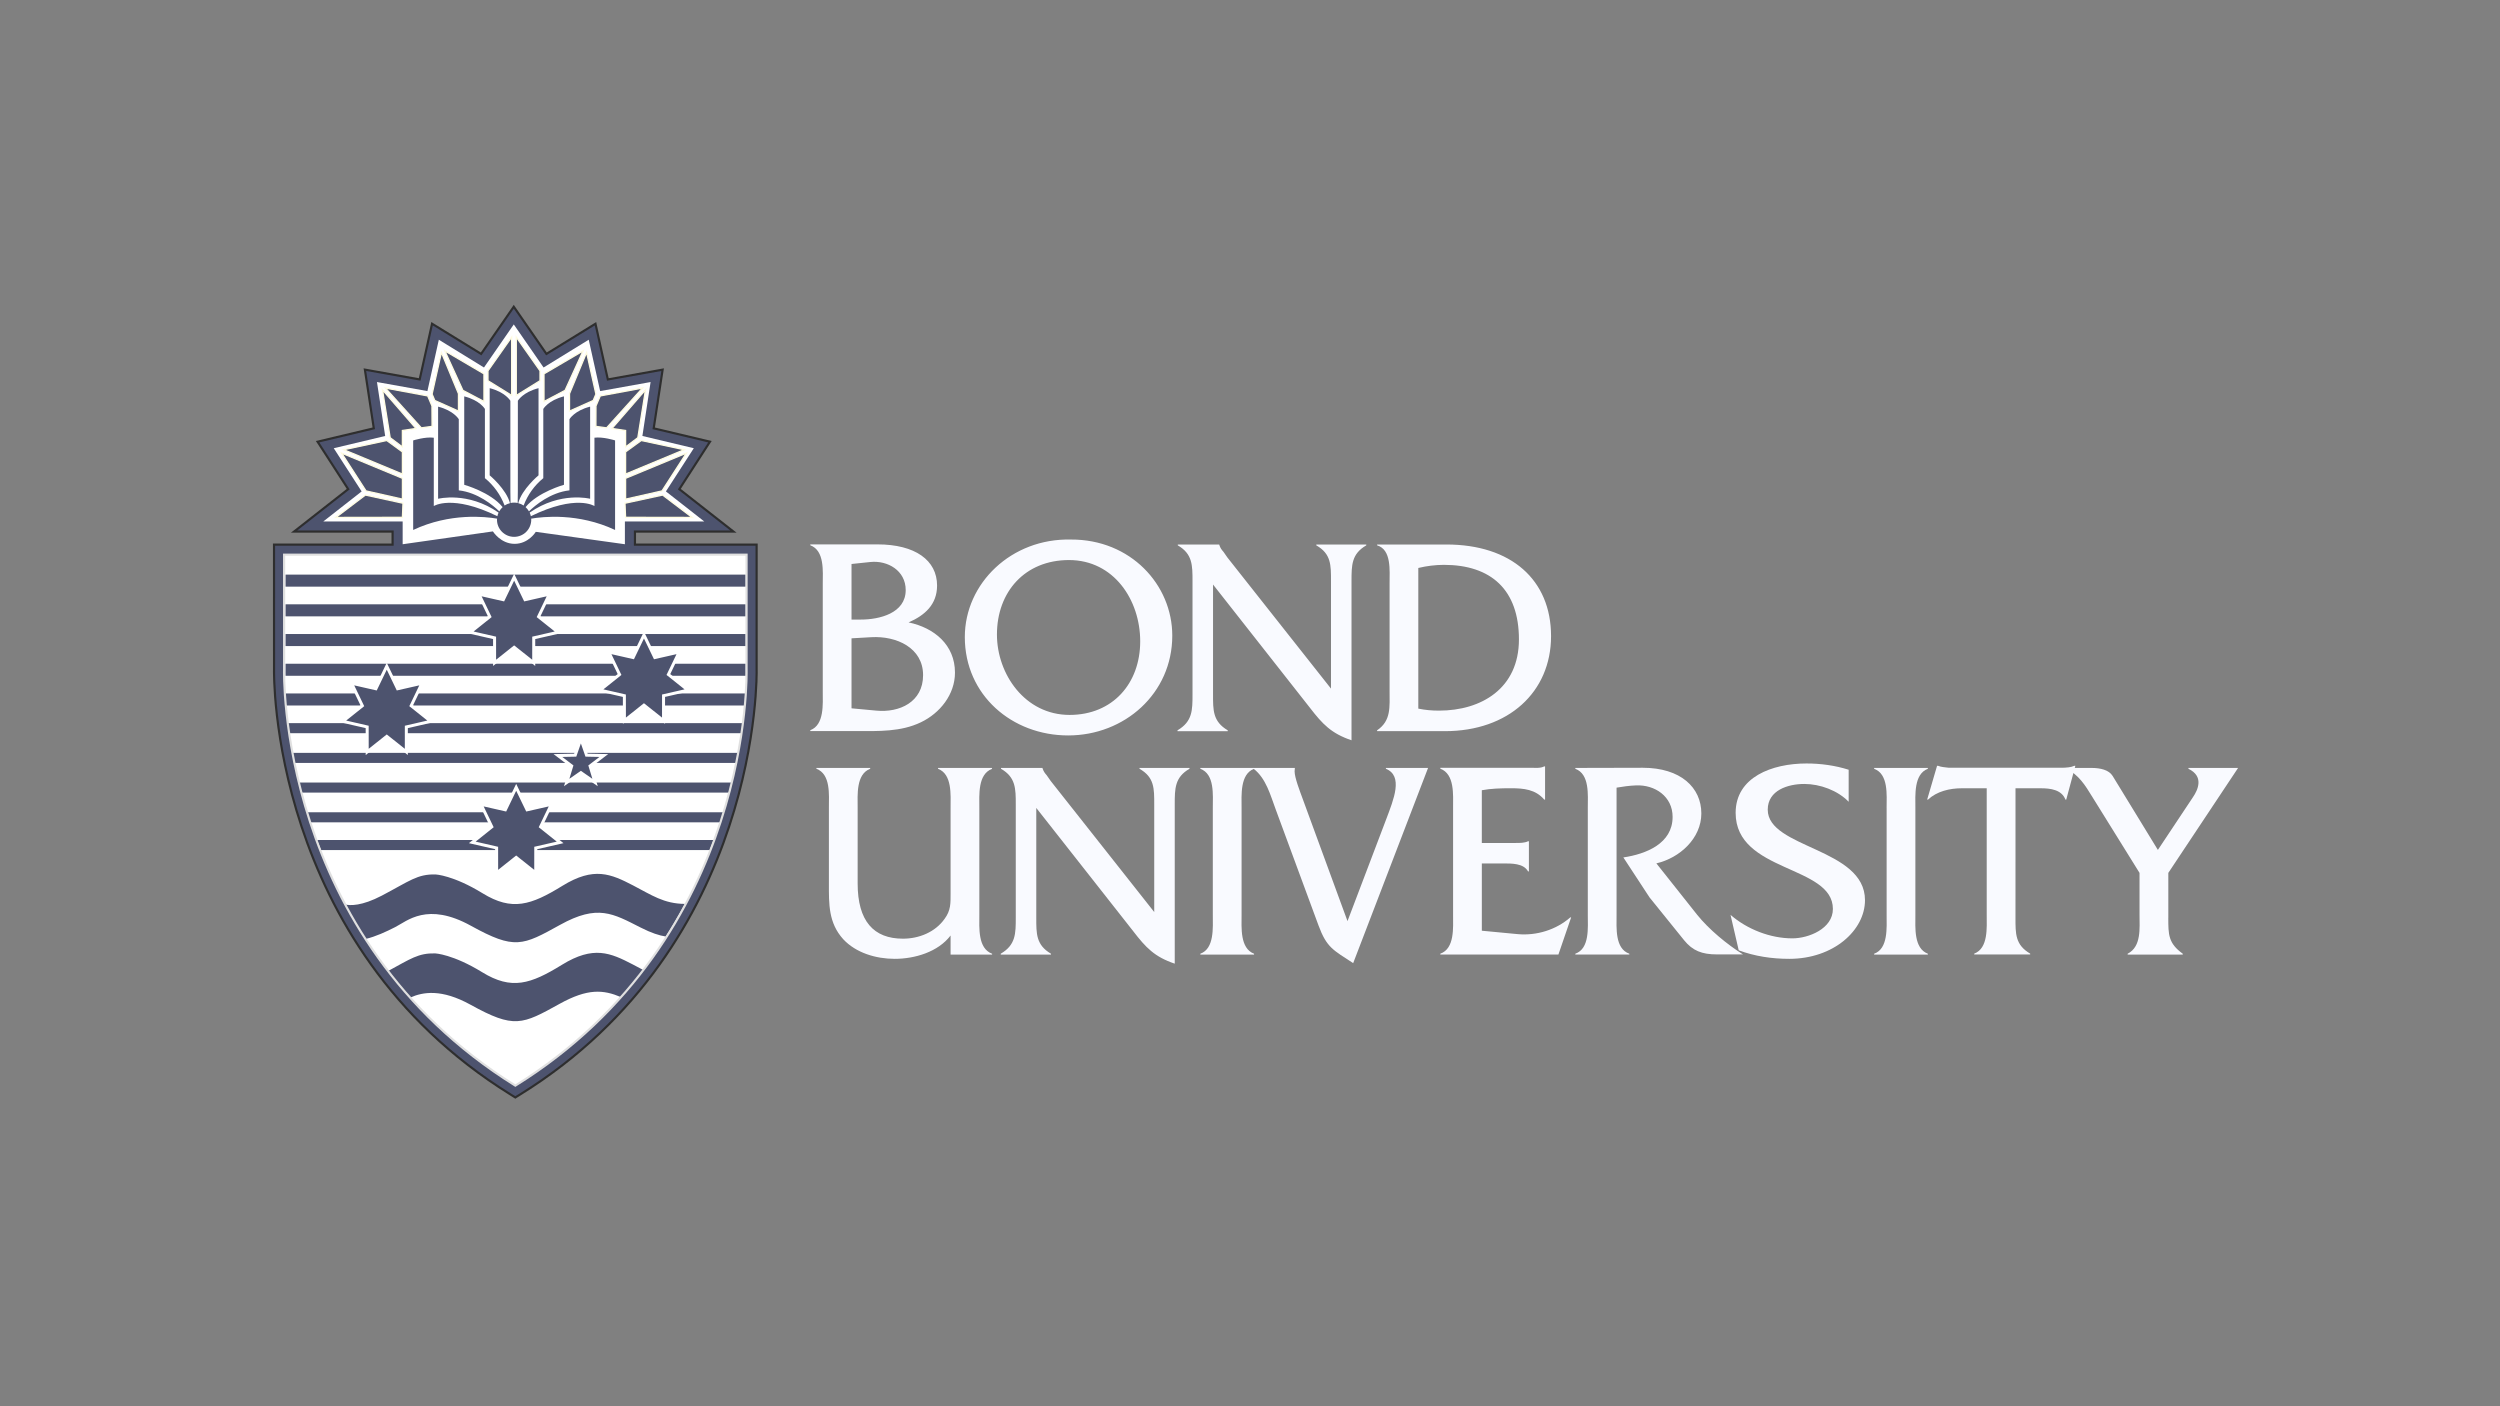 <svg width="192" height="108" viewBox="0 0 192 108" fill="none" xmlns="http://www.w3.org/2000/svg">
<rect x="0" y="0" width="192" height="108" fill="#808080" stroke="none"/>
<g clip-path="url(#clip0_1590_10879)">
<path d="M65.397 54.4V49.023L66.922 48.936C68.84 48.828 70.893 49.743 70.893 51.852C70.893 53.92 69.079 54.749 67.292 54.575L65.397 54.399V54.4ZM63.188 53.077C63.188 54.079 63.318 55.668 62.23 56.081V56.148H65.814C67.457 56.148 69.189 56.213 70.722 55.472C72.186 54.776 73.342 53.337 73.342 51.659C73.342 49.525 71.75 48.215 69.781 47.801C71.03 47.256 71.967 46.427 71.967 44.969C71.967 43.029 70.284 41.809 67.39 41.809H62.23V41.876C63.341 42.288 63.188 43.88 63.188 44.86V53.077V53.077ZM65.397 47.583V43.314L66.856 43.161C68.163 43.028 69.558 43.813 69.558 45.317C69.558 47.103 67.532 47.583 66.116 47.583H65.397ZM82.098 43.012C85.541 43.012 87.568 46.079 87.568 49.253C87.568 52.492 85.455 54.906 82.142 54.906C78.722 54.906 76.565 51.775 76.565 48.731C76.565 45.446 78.722 43.012 82.099 43.012H82.098ZM82.251 41.437C77.677 41.327 74.098 44.796 74.098 48.926C74.098 53.384 77.72 56.482 82.034 56.482C86.368 56.482 90.031 53.255 90.031 48.82C90.033 44.904 86.826 41.417 82.251 41.437ZM93.161 53.322C93.161 54.541 93.14 55.411 94.291 56.089V56.154H90.432V56.088C91.585 55.412 91.585 54.541 91.585 53.322V44.629C91.585 43.407 91.585 42.537 90.453 41.883V41.818H93.639V41.841C93.725 42.102 93.814 42.211 93.966 42.386L94.269 42.821L102.22 52.885V44.629C102.22 43.407 102.241 42.537 101.091 41.883V41.818H104.931V41.883C103.796 42.537 103.796 43.407 103.796 44.629V56.853C102.241 56.328 101.57 55.61 100.61 54.367L93.161 44.892V53.322ZM108.926 43.62C109.568 43.465 110.225 43.384 110.886 43.38C114.522 43.38 116.654 45.3 116.654 49.108C116.654 52.877 113.762 54.576 110.515 54.576C109.97 54.576 109.449 54.531 108.926 54.422V43.62ZM106.72 53.016C106.72 54.303 106.851 55.348 105.761 56.088V56.153H110.975C115.85 56.153 119.121 53.148 119.121 48.855C119.121 44.52 116.046 41.818 111.083 41.818H105.762V41.883C106.872 42.212 106.72 43.799 106.72 44.804V53.016ZM73.005 71.847C72.043 73.115 70.247 73.639 68.714 73.639C67.268 73.639 65.737 73.18 64.763 72.135C63.616 70.871 63.659 69.414 63.659 67.844V62.027C63.659 61.047 63.811 59.458 62.701 59.043V58.978H66.831V59.043C65.737 59.458 65.867 61.047 65.867 62.027V67.844C65.867 70.743 67.094 72.091 69.348 72.091C70.576 72.091 71.824 71.591 72.546 70.566C73.028 69.916 73.005 69.37 73.005 68.585V62.028C73.005 61.049 73.136 59.46 72.043 59.045V58.978H76.173L76.194 59.045C75.084 59.46 75.213 61.049 75.213 62.051V70.263C75.213 71.243 75.084 72.834 76.194 73.248V73.312H73.005V71.847ZM79.586 70.479C79.586 71.701 79.565 72.57 80.715 73.246V73.311H76.856V73.246C78.011 72.57 78.011 71.701 78.011 70.479V61.785C78.011 60.568 78.011 59.696 76.877 59.042V58.976H80.063V58.997C80.15 59.26 80.237 59.367 80.389 59.543L80.694 59.979L88.645 70.044V61.785C88.645 60.568 88.666 59.696 87.513 59.042V58.976H91.353V59.042C90.22 59.695 90.22 60.566 90.22 61.785V74.009C88.666 73.487 87.995 72.767 87.038 71.525L79.586 62.05V70.48V70.479ZM93.144 62.049C93.144 61.046 93.297 59.456 92.186 59.043V58.977H96.313V59.043C95.223 59.457 95.353 61.069 95.353 62.049V70.26C95.353 71.241 95.223 72.832 96.312 73.246V73.311H92.186V73.246C93.274 72.853 93.144 71.241 93.144 70.26V62.049Z" fill="#F9FAFF"/>
<path d="M106.459 62.922C107.043 61.374 107.782 59.59 106.437 59.042V58.976H109.676L103.924 73.969C102.397 72.963 101.893 72.791 101.259 71.067L97.972 62.157C97.559 61.046 97.234 59.785 96.281 59.043V58.977H99.446L99.425 59.239C99.425 59.721 99.84 60.787 100.015 61.266L103.488 70.742L106.459 62.922V62.922ZM113.801 71.479L116.568 71.742C118.005 71.872 119.509 71.413 120.6 70.454H120.664L119.686 73.309H110.616V73.244C111.726 72.851 111.597 71.238 111.597 70.259V62.04C111.597 61.037 111.726 59.448 110.616 59.035V58.966H117.571C117.944 58.966 118.312 59.013 118.597 58.858H118.661V61.407H118.597C117.921 60.623 117.028 60.537 116.024 60.537C115.263 60.537 114.501 60.558 113.803 60.69V64.74H116.397C116.744 64.74 117.093 64.74 117.355 64.608H117.42V66.924H117.355C117.006 66.292 116.092 66.313 115.417 66.313H113.804V71.479H113.801ZM126.16 58.964C129.084 58.964 130.663 60.491 130.663 62.473C130.663 64.392 128.995 65.895 127.209 66.307L130.337 70.25C131.25 71.384 132.623 72.516 133.863 73.299H131.861C130.706 73.299 129.992 73.015 129.341 72.212L126.685 68.922L124.674 65.851C126.423 65.59 128.456 64.785 128.456 62.737C128.456 61.168 127.101 60.253 125.637 60.319C125.133 60.34 124.652 60.405 124.152 60.491V70.259C124.152 71.264 124.019 72.852 125.133 73.245V73.31H120.985V73.245C122.095 72.852 121.943 71.241 121.943 70.259V62.049C121.943 61.046 122.095 59.456 120.985 59.043V58.977L126.16 58.964Z" fill="#F9FAFF"/>
<path d="M141.977 61.576C141.133 60.706 139.786 60.208 138.567 60.208C137.328 60.208 135.762 60.686 135.762 62.183C135.762 65.158 143.231 65.116 143.231 69.133C143.231 71.455 140.809 73.639 137.415 73.639C136.086 73.639 134.766 73.442 133.534 72.984L132.904 70.261C134.182 71.371 135.958 72.066 137.653 72.066C138.895 72.066 140.766 71.328 140.766 69.808C140.766 66.421 133.297 67.027 133.297 62.426C133.297 59.684 136.088 58.635 138.742 58.635C139.831 58.635 140.94 58.787 141.977 59.116V61.576ZM144.892 62.049C144.892 61.046 145.043 59.456 143.934 59.043V58.977H148.059V59.043C146.971 59.457 147.101 61.069 147.101 62.049V70.26C147.101 71.241 146.972 72.832 148.059 73.246V73.311H143.935V73.246C145.023 72.853 144.893 71.241 144.893 70.26V62.049H144.892Z" fill="#F9FAFF"/>
<path d="M154.789 70.474C154.789 71.713 154.766 72.563 155.918 73.239V73.304H151.621V73.239C152.709 72.824 152.58 71.235 152.58 70.255V60.539H150.664C149.726 60.539 148.744 60.778 148.071 61.41H148.006L148.768 58.811H148.835C149.096 58.921 149.377 58.921 149.661 58.963H158.317C158.688 58.963 159.036 58.941 159.319 58.811H159.387L158.688 61.41H158.624C158.34 60.647 157.469 60.54 156.75 60.54H154.791L154.789 70.474Z" fill="#F9FAFF"/>
<path d="M166.525 70.479C166.525 71.786 166.525 72.441 167.636 73.246V73.311H163.403V73.246C164.47 72.7 164.316 71.284 164.316 70.26V67.038L160.702 61.221C160.114 60.263 159.678 59.544 158.631 58.977H160.615C161.312 58.977 161.964 59.13 162.248 59.589L165.725 65.274L168.42 61.221C168.792 60.675 169.292 59.632 168.072 59.043V58.977H171.885L166.527 67.037V70.48H166.525V70.479Z" fill="#F9FAFF"/>
<path d="M58.108 51.407V41.828H48.764V40.825H56.328L52.172 37.567L54.524 33.923L50.204 32.896L50.89 28.389L46.682 29.142L45.732 24.863L41.966 27.18L39.457 23.555L36.949 27.179L33.182 24.862L32.231 29.141L28.023 28.388L28.708 32.895L24.389 33.922L26.741 37.567L22.585 40.824H30.151V41.827H21.045L21.047 51.382C21.039 51.592 20.637 72.516 39.169 84.031L39.577 84.285L39.984 84.031C58.519 72.517 58.115 51.594 58.109 51.407H58.108Z" fill="#4D536E" stroke="#2E2E2E" stroke-width="0.167"/>
<path d="M57.336 51.407V42.599H21.819V51.407C21.819 51.407 21.208 71.962 39.578 83.377C57.946 71.962 57.336 51.407 57.336 51.407Z" fill="white"/>
<path d="M48.629 68.005C46.913 67.114 45.614 66.54 43.196 68.029C40.777 69.521 39.323 69.993 37.065 68.605C34.807 67.217 33.453 67.157 33.453 67.157C32.039 67.124 31.468 67.659 29.323 68.785C27.78 69.593 26.888 69.553 26.508 69.464C26.98 70.345 27.498 71.233 28.067 72.115C28.856 71.931 29.662 71.552 30.355 71.2C31.262 70.741 32.813 69.244 36.173 71.102C39.533 72.957 40.128 72.627 43.017 71.027C45.904 69.427 47.077 70.159 49.202 71.236C50.035 71.659 50.63 71.847 51.131 71.925C51.652 71.11 52.14 70.274 52.595 69.419C50.989 69.41 50.031 68.733 48.629 68.005Z" fill="#4D536E"/>
<path d="M48.597 74.069C46.882 73.178 45.583 72.603 43.164 74.092C40.745 75.584 39.292 76.055 37.034 74.668C34.776 73.28 33.421 73.22 33.421 73.22C32.129 73.189 31.537 73.636 29.807 74.572C30.336 75.26 30.903 75.942 31.505 76.615C32.481 76.177 33.913 75.933 36.141 77.165C39.5 79.021 40.096 78.69 42.984 77.091C45.134 75.901 46.333 76.002 47.683 76.575C48.293 75.89 48.866 75.196 49.401 74.494C49.144 74.358 48.88 74.215 48.597 74.069Z" fill="#4D536E"/>
<path d="M21.926 44.13H57.265V45.055H21.926V44.13Z" fill="#4D536E"/>
<path d="M21.926 46.411H57.265V47.336H21.926V46.411Z" fill="#4D536E"/>
<path d="M21.926 48.693H57.265V49.618H21.926V48.693Z" fill="#4D536E"/>
<path d="M21.926 50.975H57.265V51.9H21.926V50.975Z" fill="#4D536E"/>
<path d="M21.926 53.257H57.265V54.182H21.926V53.257Z" fill="#4D536E"/>
<path d="M22.099 55.538C22.13 55.784 22.167 56.046 22.206 56.31H56.945C56.985 56.043 57.022 55.784 57.055 55.538H22.098H22.099Z" fill="#4D536E"/>
<path d="M22.612 58.592H56.542C56.598 58.326 56.645 58.072 56.693 57.819H22.461C22.507 58.072 22.556 58.326 22.611 58.592H22.612Z" fill="#4D536E"/>
<path d="M23.15 60.874H56.005C56.073 60.611 56.137 60.355 56.199 60.101H22.955C23.018 60.355 23.081 60.612 23.149 60.874H23.15Z" fill="#4D536E"/>
<path d="M23.824 63.156H55.329C55.414 62.895 55.491 62.637 55.569 62.382H23.582C23.661 62.639 23.738 62.895 23.824 63.156Z" fill="#4D536E"/>
<path d="M24.653 65.284H54.505C54.607 65.024 54.705 64.766 54.799 64.511H24.357C24.453 64.766 24.55 65.024 24.653 65.284Z" fill="#4D536E"/>
<path fill-rule="evenodd" clip-rule="evenodd" d="M57.336 51.407V42.599H21.819V51.407C21.819 51.407 21.208 71.962 39.578 83.377C57.946 71.962 57.336 51.407 57.336 51.407V51.407Z" stroke="#E0E0E0" stroke-width="0.167"/>
<path d="M39.487 49.712L40.989 50.906L40.991 48.987L42.862 48.559L41.362 47.361L42.193 45.631L40.322 46.056L39.487 44.329L38.653 46.056L36.781 45.631L37.613 47.361L36.113 48.559L37.983 48.987L37.985 50.906L39.487 49.712Z" fill="#4D536E" stroke="white" stroke-width="0.231"/>
<path d="M29.703 56.552L31.205 57.748L31.207 55.828L33.078 55.398L31.578 54.201L32.409 52.47L30.537 52.896L29.703 51.167L28.869 52.896L26.997 52.47L27.828 54.201L26.328 55.398L28.199 55.828L28.201 57.748L29.703 56.552Z" fill="#4D536E" stroke="white" stroke-width="0.231"/>
<path d="M39.643 65.849L41.145 67.044L41.147 65.125L43.018 64.696L41.518 63.499L42.35 61.767L40.479 62.193L39.643 60.465L38.81 62.193L36.938 61.767L37.77 63.499L36.27 64.696L38.14 65.125L38.142 67.044L39.643 65.849Z" fill="#4D536E" stroke="white" stroke-width="0.231"/>
<path d="M49.456 54.154L50.959 55.35L50.961 53.43L52.832 53.002L51.332 51.803L52.163 50.074L50.291 50.499L49.456 48.77L48.622 50.499L46.751 50.074L47.582 51.803L46.082 53.002L47.952 53.43L47.955 55.35L49.456 54.154Z" fill="#4D536E" stroke="white" stroke-width="0.231"/>
<path d="M44.611 59.339L43.521 60.097L43.906 58.828L42.848 58.024L44.176 57.997L44.611 56.745L45.047 57.997L46.373 58.024L45.316 58.828L45.701 60.097L44.611 59.339Z" fill="#4D536E" stroke="white" stroke-width="0.231"/>
<path d="M30.859 40.577H48.044V41.884H30.859V40.577Z" fill="#4D536E"/>
<path d="M30.924 41.798V40.051H24.826L27.774 37.742L25.632 34.424L29.581 33.483L28.951 29.341L32.825 30.035L33.702 26.091L37.169 28.224L39.458 24.915L41.747 28.224L45.214 26.091L46.091 30.035L49.965 29.341L49.336 33.483L53.284 34.423L51.142 37.741L54.09 40.051H47.992V41.797L41.148 40.844C41.148 40.844 40.597 41.767 39.523 41.767C38.448 41.767 37.854 40.812 37.854 40.812L30.924 41.798Z" fill="white"/>
<path d="M30.905 39.73L30.95 38.649L28.062 38.019L25.793 39.739L30.905 39.73Z" fill="#4D536E" stroke="#FFFCE1" stroke-width="0.1"/>
<path d="M26.238 34.799L30.907 36.733V38.334L28.111 37.703L26.238 34.799Z" fill="#4D536E" stroke="#FFFCE1" stroke-width="0.1"/>
<path d="M26.404 34.538L29.703 33.83L30.905 34.706V36.409L26.404 34.538Z" fill="#4D536E" stroke="#FFFCE1" stroke-width="0.1"/>
<path d="M29.377 29.945L29.965 33.616L30.903 34.323V33.062L31.948 32.907L29.377 29.945Z" fill="#4D536E" stroke="#FFFCE1" stroke-width="0.1"/>
<path d="M29.6 29.803L32.358 32.859L33.184 32.746L33.175 31.179L32.847 30.406L29.6 29.803Z" fill="#4D536E" stroke="#FFFCE1" stroke-width="0.1"/>
<path d="M33.9 27.071L33.184 30.269L33.392 30.758L35.21 31.573V30.235L33.9 27.071Z" fill="#4D536E" stroke="#FFFCE1" stroke-width="0.1"/>
<path d="M34.164 26.948L35.55 29.98L37.168 30.834V28.71L34.164 26.948Z" fill="#4D536E" stroke="#FFFCE1" stroke-width="0.1"/>
<path d="M39.295 25.893V30.369L37.475 29.239V28.477L39.295 25.893Z" fill="#4D536E" stroke="#FFFCE1" stroke-width="0.1"/>
<path d="M48.044 39.73L47.998 38.649L50.888 38.019L53.156 39.739L48.044 39.73Z" fill="#4D536E" stroke="#FFFCE1" stroke-width="0.1"/>
<path d="M52.713 34.799L48.045 36.733V38.334L50.84 37.703L52.713 34.799Z" fill="#4D536E" stroke="#FFFCE1" stroke-width="0.1"/>
<path d="M52.547 34.538L49.248 33.83L48.045 34.706V36.409L52.547 34.538Z" fill="#4D536E" stroke="#FFFCE1" stroke-width="0.1"/>
<path d="M49.572 29.945L48.985 33.616L48.046 34.323V33.062L47 32.907L49.572 29.945Z" fill="#4D536E" stroke="#FFFCE1" stroke-width="0.1"/>
<path d="M49.347 29.803L46.588 32.859L45.764 32.746L45.77 31.179L46.1 30.406L49.347 29.803Z" fill="#4D536E" stroke="#FFFCE1" stroke-width="0.1"/>
<path d="M45.05 27.071L45.766 30.269L45.557 30.758L43.738 31.573V30.235L45.05 27.071Z" fill="#4D536E" stroke="#FFFCE1" stroke-width="0.1"/>
<path d="M44.782 26.948L43.397 29.98L41.779 30.834V28.71L44.782 26.948Z" fill="#4D536E" stroke="#FFFCE1" stroke-width="0.1"/>
<path d="M39.652 25.893V30.369L41.473 29.239V28.477L39.652 25.893Z" fill="#4D536E" stroke="#FFFCE1" stroke-width="0.1"/>
<path d="M45.653 33.616V38.864C45.653 38.864 44.251 37.939 40.77 39.643C40.75 39.549 40.718 39.457 40.677 39.369C43.043 37.719 45.322 38.305 45.322 38.305V31.23C44.114 31.535 43.734 32.196 43.734 32.196V37.659C42.272 37.823 41.102 38.809 40.624 39.271C40.555 39.151 40.468 39.041 40.365 38.947C41.299 37.791 43.313 37.231 43.313 37.231V30.44C42.106 30.745 41.725 31.405 41.725 31.405V36.723C41.046 37.277 40.525 38.002 40.215 38.823C40.089 38.739 39.948 38.678 39.801 38.643C40.079 37.567 41.359 36.505 41.359 36.505V29.812C40.151 30.117 39.772 30.778 39.772 30.778V36.094C39.776 37.531 39.767 38.273 39.758 38.63C39.577 38.591 39.39 38.591 39.209 38.63C39.199 38.273 39.191 37.531 39.196 36.094V30.777C39.196 30.777 38.814 30.116 37.608 29.811V36.506C37.608 36.506 38.887 37.567 39.166 38.644C39.019 38.679 38.879 38.739 38.752 38.822C38.442 38.002 37.921 37.277 37.241 36.722V31.406C37.241 31.406 36.861 30.746 35.653 30.441V37.232C35.653 37.232 37.668 37.792 38.602 38.947C38.498 39.042 38.413 39.151 38.344 39.271C37.868 38.811 36.695 37.824 35.235 37.66V32.197C35.235 32.197 34.854 31.537 33.646 31.231V38.306C33.646 38.306 35.924 37.721 38.291 39.37C38.252 39.457 38.217 39.549 38.198 39.644C34.719 37.94 33.315 38.865 33.315 38.865V33.617C32.67 33.528 31.732 33.825 31.732 33.825V40.701C34.564 39.369 37.294 39.679 38.178 39.833C38.176 39.861 38.168 39.887 38.168 39.914C38.168 40.263 38.307 40.598 38.554 40.845C38.801 41.092 39.135 41.23 39.484 41.23C39.833 41.23 40.168 41.092 40.415 40.845C40.661 40.598 40.8 40.263 40.8 39.914C40.8 39.887 40.795 39.861 40.792 39.833C41.676 39.679 44.404 39.37 47.238 40.701V33.823C47.238 33.823 46.299 33.528 45.653 33.616Z" fill="#4D536E"/>
</g>
<defs>
<clipPath id="clip0_1590_10879">
<rect width="151.761" height="62" fill="white" transform="translate(20.119 23)"/>
</clipPath>
</defs>
</svg>
